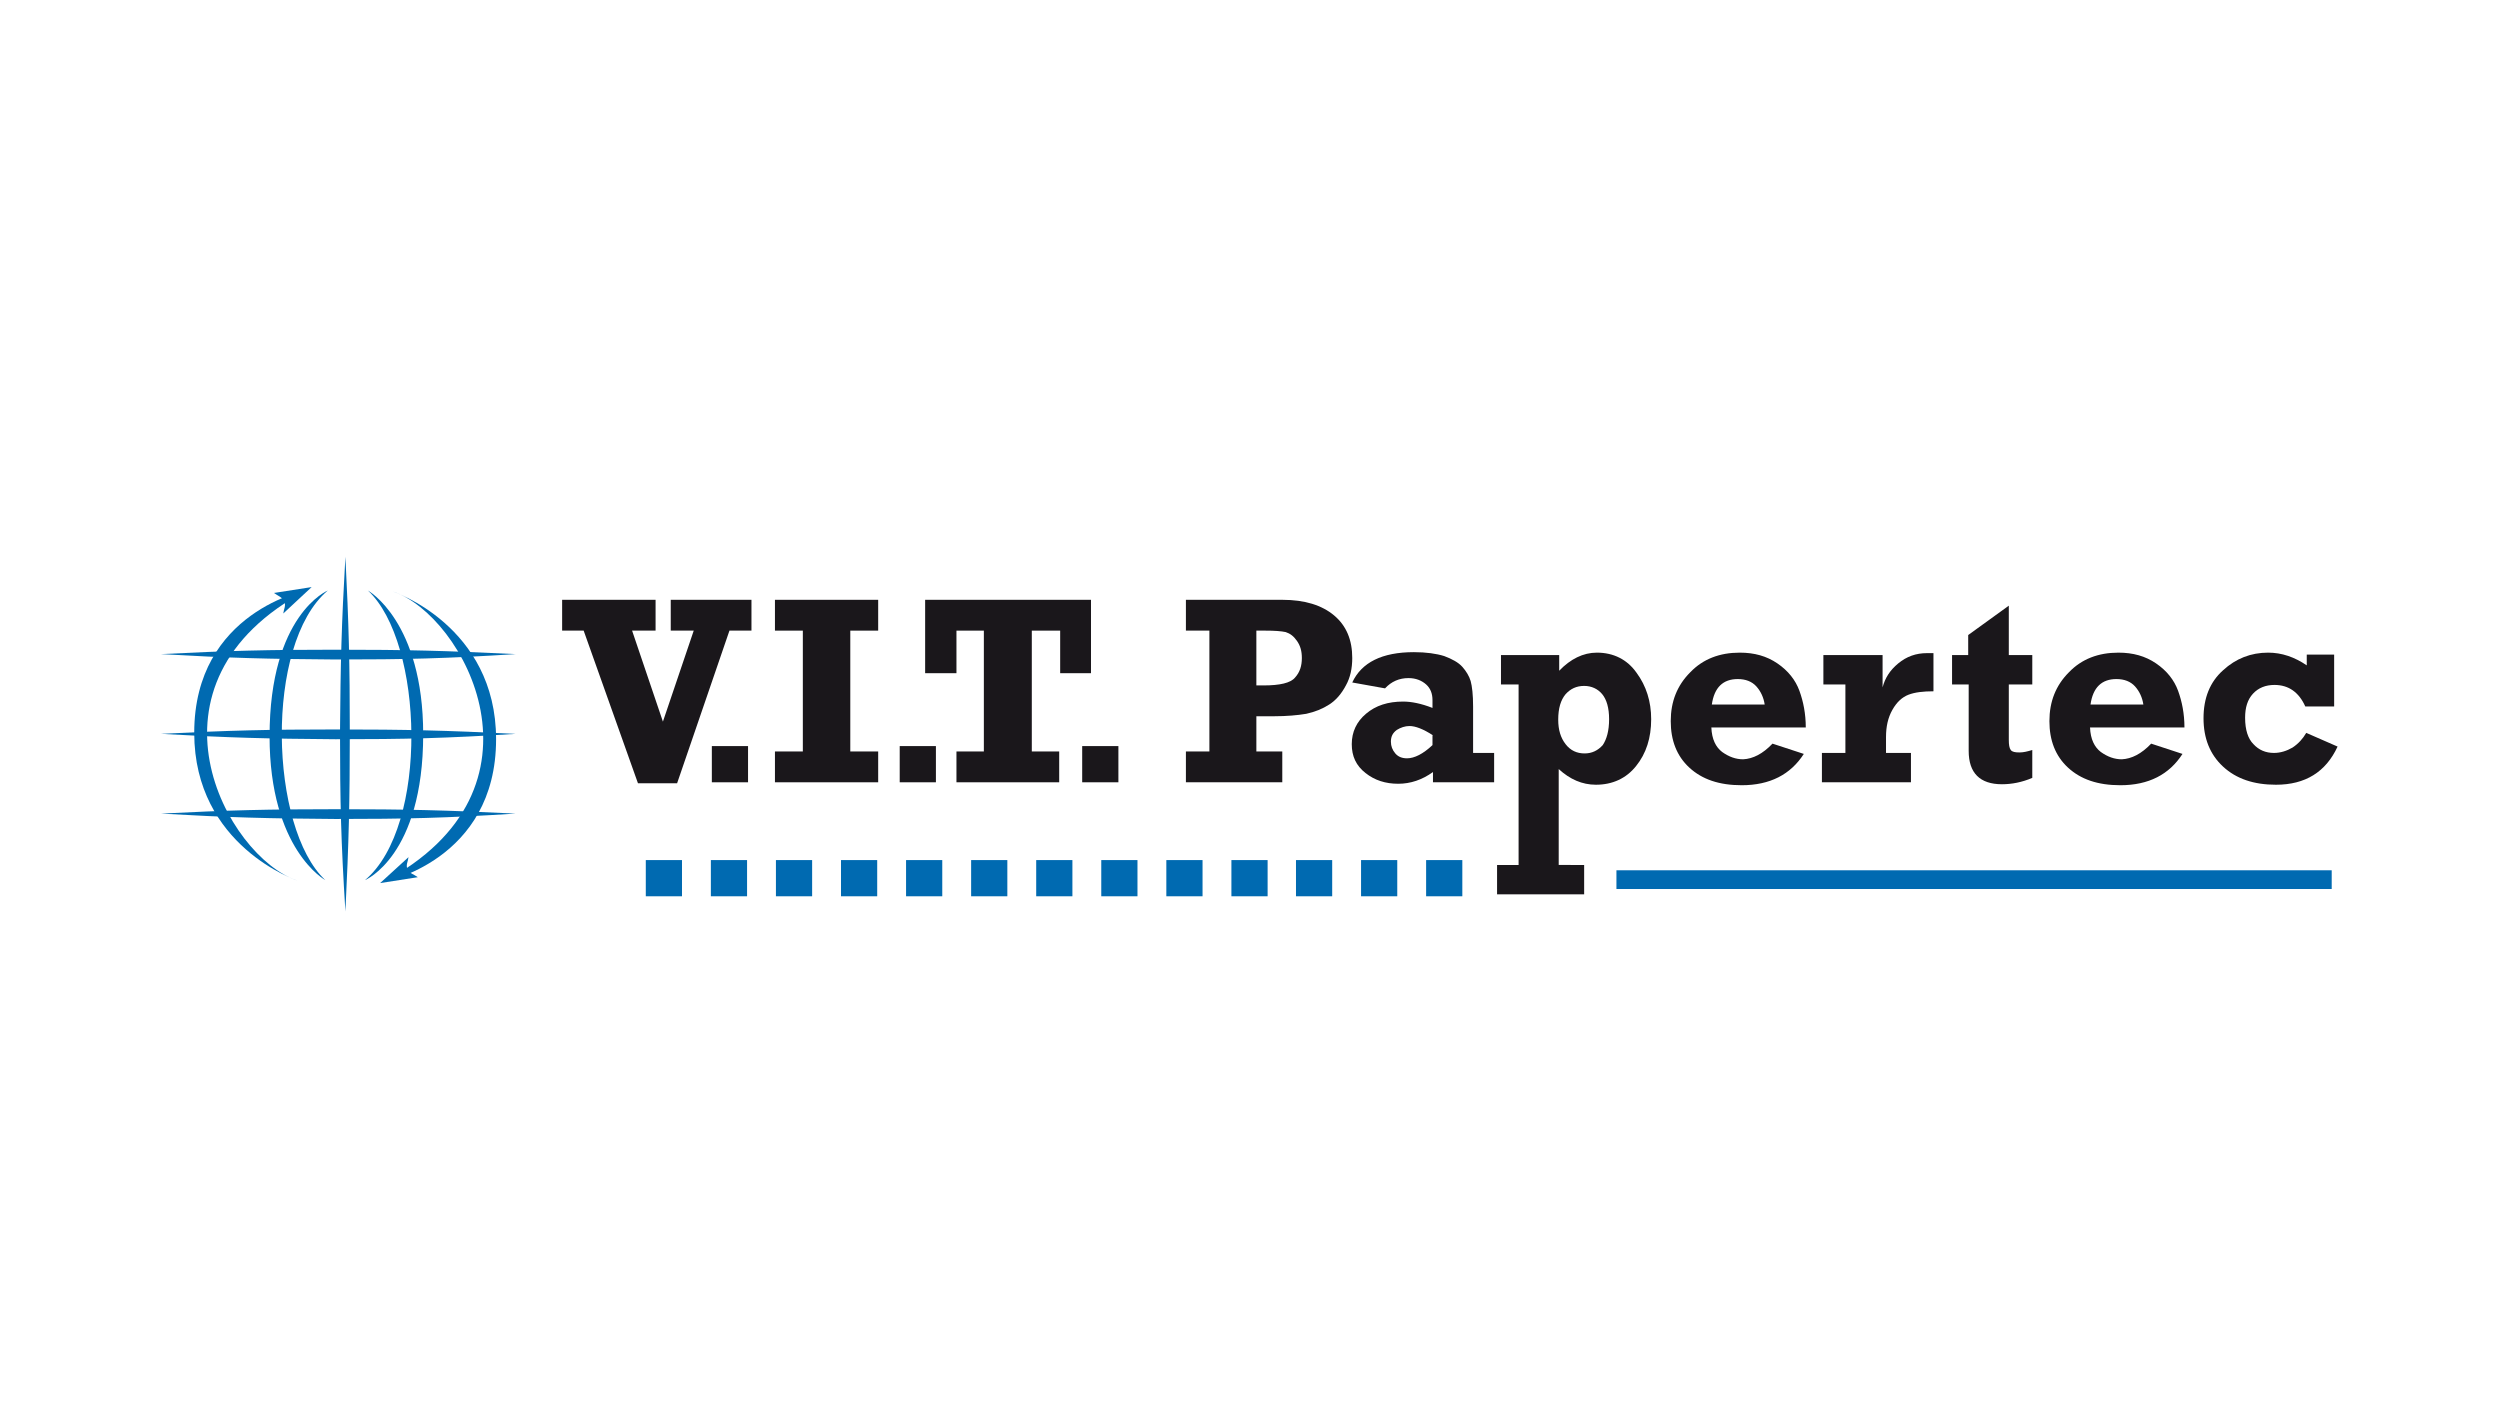 <?xml version="1.0" encoding="utf-8"?>
<!-- Generator: Adobe Illustrator 26.1.0, SVG Export Plug-In . SVG Version: 6.00 Build 0)  -->
<svg version="1.1" id="Ebene_1" xmlns="http://www.w3.org/2000/svg" xmlns:xlink="http://www.w3.org/1999/xlink" x="0px" y="0px"
	 viewBox="0 0 511 290" style="enable-background:new 0 0 511 290;" xml:space="preserve">
<style type="text/css">
	.st0{fill-rule:evenodd;clip-rule:evenodd;fill:#006AB1;}
	.st1{fill:#006AB1;}
	.st2{fill:#1A171B;}
	.st3{fill:#006AB1;stroke:#006AB1;stroke-width:3.83;stroke-miterlimit:3.864;}
</style>
<g>
	<g>
		<path class="st0" d="M83.5,175.2c-0.1,0.9-0.6,1.6-0.2,2.5c0.5,0.9,1.3,1,2.1,1.6l-7.7,1.2L83.5,175.2z"/>
		<path class="st1" d="M35.9,134.6"/>
		<path class="st1" d="M105.1,134.6"/>
		<g>
			<path class="st0" d="M75.2,120.7c11.4,10.6,12.5,48.2-0.6,59.2c0,0,11.9-4.9,11.9-29.8C86.5,127,75.2,120.7,75.2,120.7z"/>
		</g>
		<g>
			<path class="st0" d="M66.5,179.9C55.1,169.3,54,131.7,67,120.7c0,0-11.9,4.9-11.9,29.8C55.1,173.7,66.5,179.9,66.5,179.9z"/>
		</g>
		<path class="st0" d="M80.3,120.9c14.5,4.8,34,40.4-2,59.4c0,0,23.1-4.3,23.1-29.2C101.4,127.9,80.3,120.9,80.3,120.9z"/>
		<path class="st0" d="M60.8,180c-14.5-4.8-34-40.4,2-59.4c0,0-23.1,4.3-23.1,29.2C39.7,173,60.8,180,60.8,180z"/>
		<path class="st0" d="M57.9,125.4c0.1-0.9,0.6-1.6,0.2-2.5c-0.5-0.9-1.3-1.1-2.1-1.7l7.7-1.2L57.9,125.4z"/>
		<g>
			<path class="st0" d="M32.9,133.7c13.9,0.8,21.8,1,35.7,1.1c14.4,0,22.5-0.2,36.8-1.1c-14.3-0.7-22.4-0.9-36.7-0.9
				C54.7,132.8,46.8,133,32.9,133.7z"/>
			<path class="st0" d="M32.9,150c13.9,0.8,21.8,1,35.7,1.1c14.4,0,22.5-0.2,36.8-1.1c-14.3-0.7-22.4-0.9-36.7-0.9
				C54.7,149.1,46.8,149.3,32.9,150z"/>
			<path class="st0" d="M32.9,166.3c13.9,0.8,21.8,1,35.7,1.1c14.4,0,22.5-0.2,36.8-1.1c-14.3-0.7-22.4-0.9-36.7-0.9
				C54.7,165.4,46.8,165.6,32.9,166.3z"/>
		</g>
		<path class="st0" d="M70.6,113.8c-0.8,13.9-1,21.8-1.1,35.7c0,14.4,0.2,22.5,1.1,36.8c0.7-14.3,0.9-22.4,0.9-36.7
			C71.5,135.6,71.3,127.7,70.6,113.8z"/>
	</g>
	<g>
		<path class="st2" d="M130.4,160.1l-11.1-31.2h-4.4v-6.3h19.1v6.3h-4.8l6.3,18.6l6.3-18.6h-4.7v-6.3h16.5v6.3h-4.5l-10.7,31.2
			H130.4z"/>
		<path class="st2" d="M145.5,159.9v-7.4h7.4v7.4H145.5z"/>
		<path class="st2" d="M158.4,159.9v-6.3h5.7v-24.7h-5.7v-6.3h21.1v6.3h-5.7v24.7h5.7v6.3H158.4z"/>
		<path class="st2" d="M183.9,159.9v-7.4h7.4v7.4H183.9z"/>
		<path class="st2" d="M195.5,159.9v-6.3h5.6v-24.7h-5.6v8.7h-6.4v-15H223v15h-6.3v-8.7h-5.8v24.7h5.6v6.3H195.5z"/>
		<path class="st2" d="M221.2,159.9v-7.4h7.4v7.4H221.2z"/>
		<path class="st2" d="M262.1,153.6v6.3h-19.7v-6.3h4.8v-24.7h-4.8v-6.3l19.7,0c4.6,0,8.1,1.1,10.6,3.2c2.5,2.1,3.7,5,3.7,8.7
			c0,2.1-0.4,4-1.3,5.6c-0.9,1.7-2,3-3.4,3.9c-1.4,0.9-2.9,1.5-4.7,1.9c-1.8,0.3-4,0.5-6.6,0.5h-3.6v7.2H262.1z M256.9,140.1h1.4
			c3.3,0,5.5-0.5,6.4-1.6c1-1.1,1.4-2.4,1.4-4c0-1.4-0.3-2.5-1-3.5c-0.7-1-1.4-1.5-2.3-1.8c-0.9-0.2-2.3-0.3-4.2-0.3h-1.8V140.1z"/>
		<path class="st2" d="M305.4,153.9v6h-12.5v-2.1c-2.2,1.6-4.6,2.4-7.1,2.4c-2.6,0-4.8-0.7-6.7-2.2c-1.9-1.5-2.8-3.4-2.8-5.9
			c0-2.5,1-4.6,2.9-6.2c2-1.7,4.5-2.5,7.6-2.5c1.7,0,3.7,0.4,6,1.3v-1.6c0-1.3-0.4-2.4-1.3-3.2c-0.9-0.8-2.1-1.3-3.6-1.3
			c-1.9,0-3.5,0.7-4.8,2.1l-6.7-1.2c1.9-4.1,6.1-6.2,12.6-6.2c2.5,0,4.6,0.3,6.2,0.8c1.6,0.6,2.9,1.3,3.7,2.2
			c0.8,0.9,1.4,1.9,1.7,2.9c0.3,1.1,0.5,2.8,0.5,5.2v9.5H305.4z M292.9,150.3c-2-1.3-3.6-1.9-4.8-1.9c-0.9,0-1.8,0.3-2.6,0.8
			c-0.8,0.6-1.2,1.3-1.2,2.4c0,0.9,0.3,1.7,0.9,2.4c0.6,0.7,1.4,1,2.4,1c1.5,0,3.3-0.9,5.2-2.7V150.3z"/>
		<path class="st2" d="M323.8,176.8v6H306v-6h4.4v-36.9h-3.6v-6h11.9v3.2c2.3-2.4,4.9-3.7,7.7-3.7c3.4,0,6.2,1.4,8.1,4.1
			c2,2.7,3,5.9,3,9.5c0,3.8-1,7-3.1,9.6c-2,2.5-4.8,3.8-8.2,3.8c-2.8,0-5.3-1.1-7.6-3.2v19.6H323.8z M328.9,147c0-2.3-0.5-4-1.4-5.1
			c-0.9-1.1-2.2-1.7-3.7-1.7c-1.6,0-2.8,0.6-3.8,1.7c-1,1.2-1.5,2.9-1.5,5.2c0,2.1,0.5,3.7,1.5,5c1,1.3,2.3,1.9,3.9,1.9
			c1.5,0,2.7-0.6,3.7-1.7C328.4,151.1,328.9,149.4,328.9,147z"/>
		<path class="st2" d="M362.3,152l6.4,2.1c-2.7,4.2-6.9,6.4-12.7,6.4c-4.6,0-8.1-1.2-10.7-3.6c-2.6-2.4-3.8-5.6-3.8-9.5
			c0-4,1.3-7.3,4-10c2.6-2.7,6-4,10.1-4c3,0,5.5,0.7,7.7,2.2c2.2,1.5,3.7,3.4,4.5,5.6c0.8,2.2,1.3,4.7,1.3,7.5h-19.3
			c0.1,2.4,0.9,4,2.2,5c1.4,1,2.8,1.5,4.3,1.5C358.3,155.1,360.3,154.1,362.3,152z M360.7,144c-0.2-1.4-0.8-2.7-1.7-3.7
			c-0.9-1-2.2-1.5-3.8-1.5c-3,0-4.8,1.7-5.3,5.2H360.7z"/>
		<path class="st2" d="M390.6,153.9v6h-18.2v-6h4.8v-14h-4.5v-6h12.1v6.6c0.5-1.9,1.5-3.5,3.2-4.9c1.7-1.4,3.6-2.1,5.9-2.1
			c0.4,0,0.8,0,1.3,0v7.8c-2.1,0-3.8,0.2-5.1,0.7c-1.3,0.5-2.4,1.5-3.3,3.1c-0.9,1.6-1.3,3.4-1.3,5.6v3.2H390.6z"/>
		<path class="st2" d="M399,139.9v-6h3.3v-4.1l8.3-6v10.1h4.8v6h-4.8v11.3c0,1,0.1,1.7,0.4,2.1c0.3,0.4,0.9,0.5,1.8,0.5
			c0.8,0,1.6-0.2,2.6-0.5v5.7c-2.1,0.9-4.2,1.3-6.2,1.3c-4.5,0-6.8-2.3-6.8-6.8v-13.6H399z"/>
		<path class="st2" d="M439.7,152l6.4,2.1c-2.7,4.2-6.9,6.4-12.7,6.4c-4.6,0-8.1-1.2-10.7-3.6c-2.6-2.4-3.8-5.6-3.8-9.5
			c0-4,1.3-7.3,4-10c2.6-2.7,6-4,10.1-4c3,0,5.5,0.7,7.7,2.2c2.2,1.5,3.7,3.4,4.5,5.6c0.8,2.2,1.3,4.7,1.3,7.5h-19.3
			c0.1,2.4,0.9,4,2.2,5c1.4,1,2.8,1.5,4.3,1.5C435.7,155.1,437.7,154.1,439.7,152z M438.1,144c-0.2-1.4-0.8-2.7-1.7-3.7
			c-0.9-1-2.2-1.5-3.8-1.5c-3,0-4.8,1.7-5.3,5.2H438.1z"/>
		<path class="st2" d="M477.1,133.9v10.5h-5.9c-1.3-2.9-3.4-4.4-6.3-4.4c-1.8,0-3.3,0.6-4.4,1.8c-1.1,1.2-1.6,2.8-1.6,4.9
			c0,2.5,0.6,4.3,1.7,5.4c1.1,1.2,2.5,1.8,4.2,1.8c1.3,0,2.6-0.4,3.8-1.1c1.2-0.8,2.1-1.8,2.8-3l6.4,2.8c-2.4,5.2-6.6,7.8-12.6,7.8
			c-4.5,0-8.1-1.2-10.8-3.7c-2.7-2.5-4-5.8-4-9.9c0-4.1,1.3-7.4,4-9.8c2.6-2.4,5.7-3.6,9.2-3.6c2.8,0,5.4,0.9,7.9,2.6v-2.2H477.1z"
			/>
	</g>
	<line class="st3" x1="330.4" y1="179.8" x2="476.6" y2="179.8"/>
	<g>
		<path class="st1" d="M139.4,175.8v7.4H132v-7.4H139.4z"/>
		<path class="st1" d="M152.7,175.8v7.4h-7.4v-7.4H152.7z"/>
		<path class="st1" d="M166,175.8v7.4h-7.4v-7.4H166z"/>
		<path class="st1" d="M179.3,175.8v7.4h-7.4v-7.4H179.3z"/>
		<path class="st1" d="M192.6,175.8v7.4h-7.4v-7.4H192.6z"/>
		<path class="st1" d="M205.9,175.8v7.4h-7.4v-7.4H205.9z"/>
		<path class="st1" d="M219.2,175.8v7.4h-7.4v-7.4H219.2z"/>
		<path class="st1" d="M232.5,175.8v7.4h-7.4v-7.4H232.5z"/>
		<path class="st1" d="M245.8,175.8v7.4h-7.4v-7.4H245.8z"/>
		<path class="st1" d="M259.1,175.8v7.4h-7.4v-7.4H259.1z"/>
		<path class="st1" d="M272.3,175.8v7.4h-7.4v-7.4H272.3z"/>
		<path class="st1" d="M285.6,175.8v7.4h-7.4v-7.4H285.6z"/>
		<path class="st1" d="M298.9,175.8v7.4h-7.4v-7.4H298.9z"/>
	</g>
</g>
</svg>
